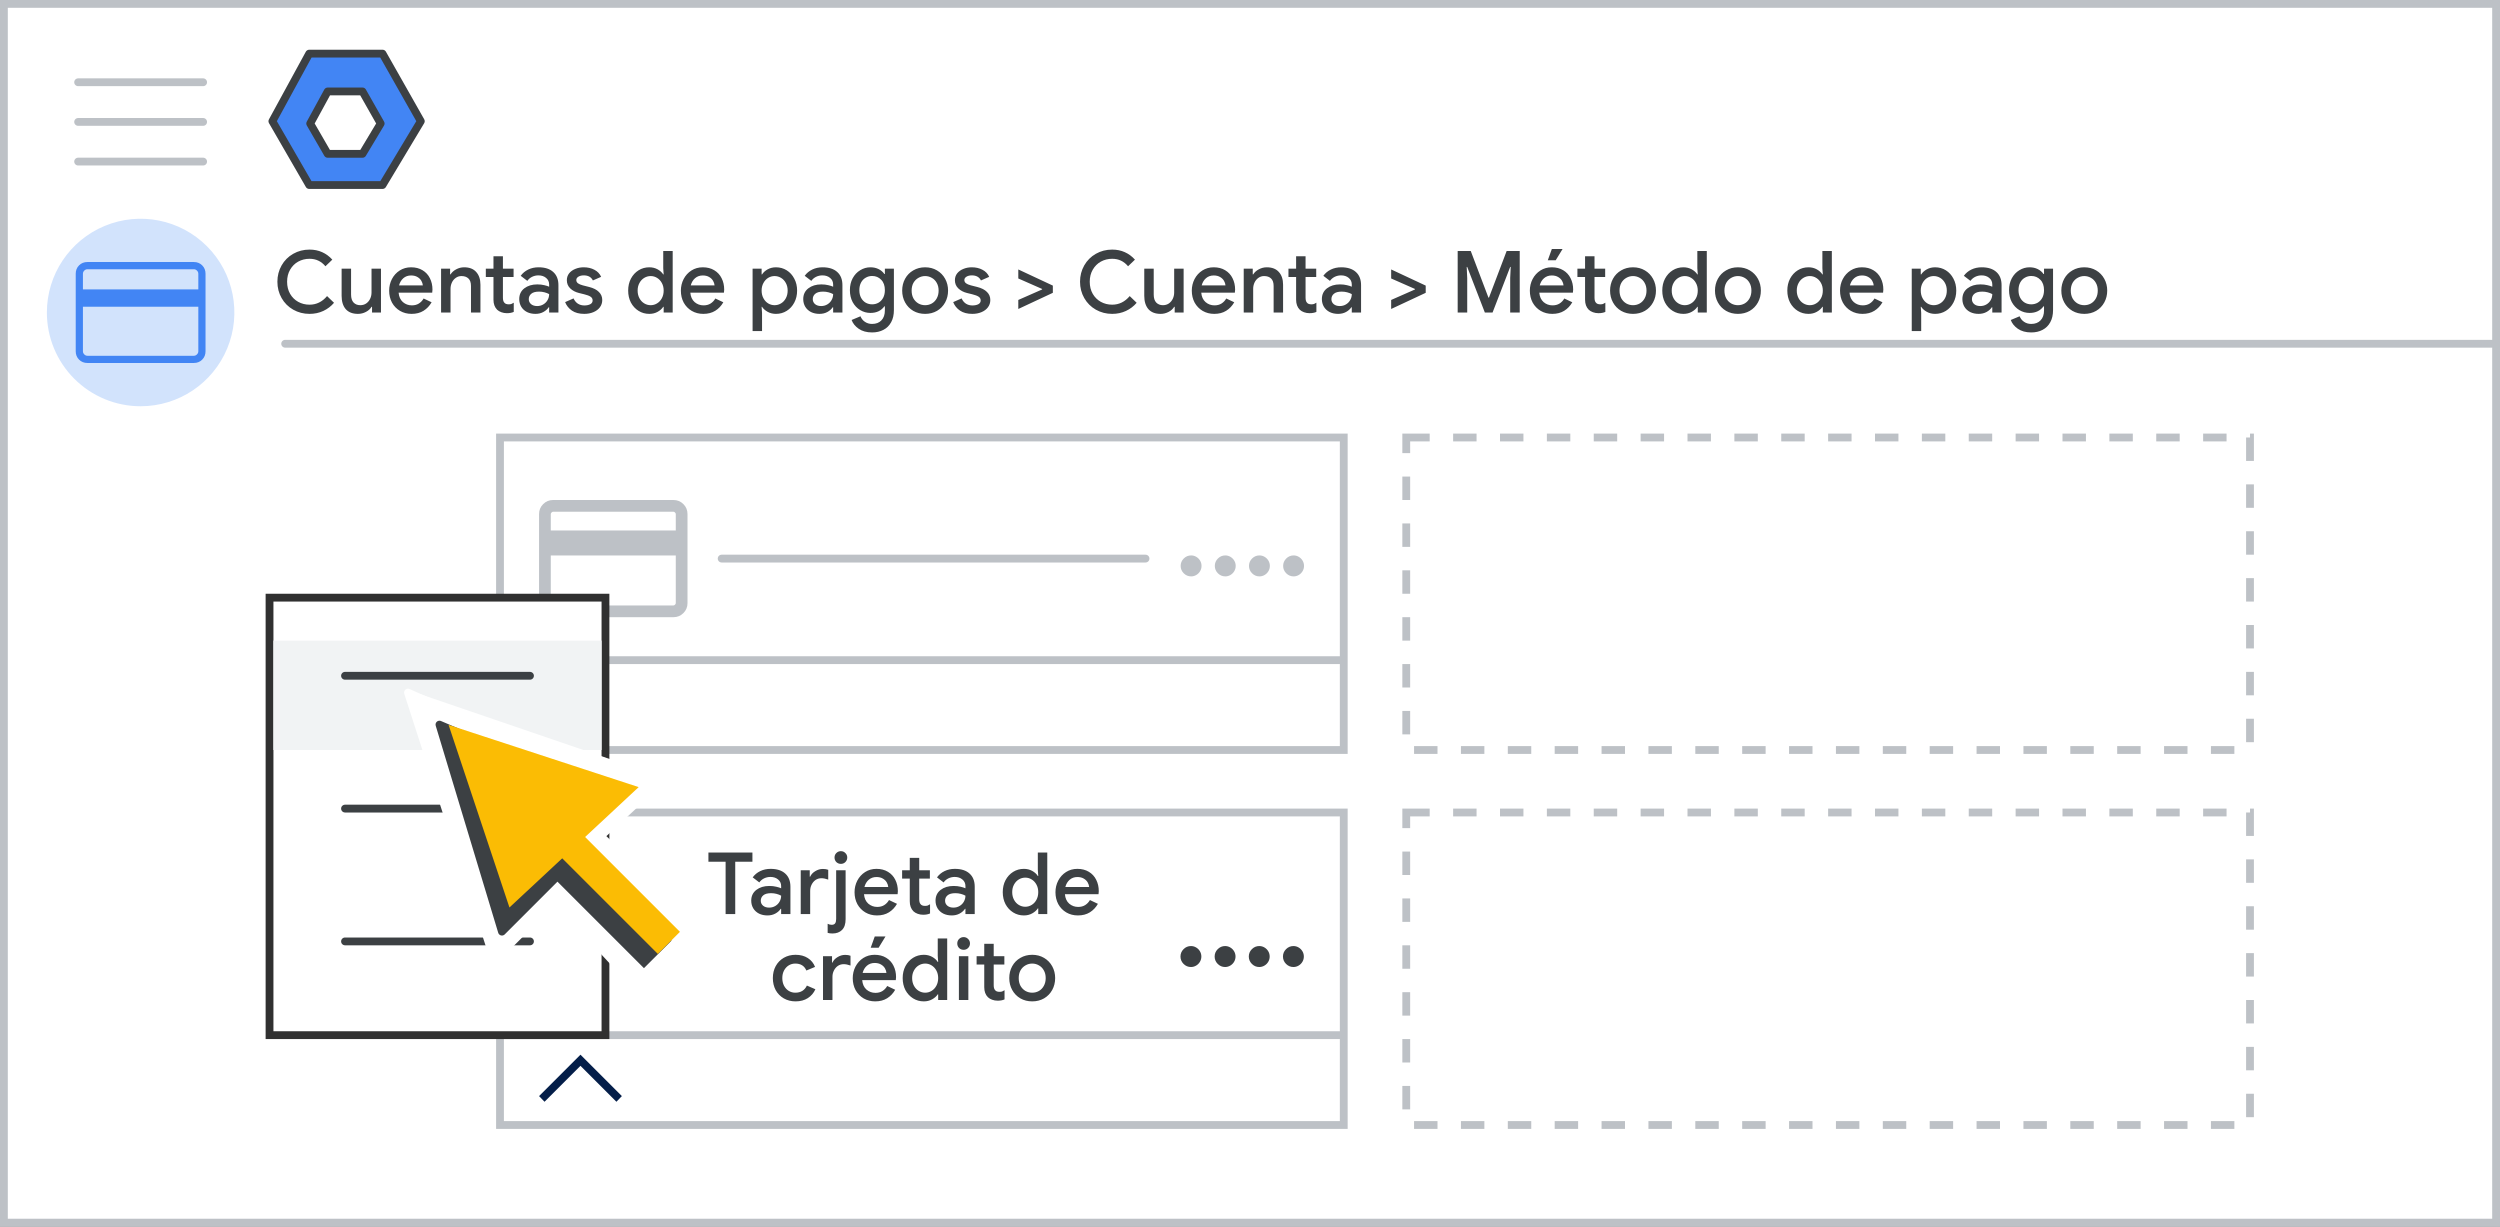 <svg width="320" height="157" viewBox="0 0 320 157" fill="none" xmlns="http://www.w3.org/2000/svg">
<rect x="0" y="0" width="320" height="157" fill="#808080" stroke="none"/>
<g id="admin-cc-payment-type-options 1" clip-path="url(#clip0_18_10531)">
<g id="admin-cc-payment-type-options">
<path id="Rectangle" d="M319.5 0.5H0.5V156.5H319.5V0.5Z" fill="white" stroke="#BDC1C6"/>
<path id="Line" d="M36.5 44H319" stroke="#BDC1C6" stroke-linecap="round"/>
<g id="Logos/admin">
<g id="Group-3-Copy">
<path id="Path-19" fill-rule="evenodd" clip-rule="evenodd" d="M39.583 6.864H48.962L53.864 15.517L48.962 23.685H39.583L34.864 15.517L39.583 6.864Z" fill="#4285F4" stroke="#3C4043" stroke-linejoin="round"/>
<path id="Path-19_2" fill-rule="evenodd" clip-rule="evenodd" d="M41.945 11.705H46.399L48.726 15.813L46.399 19.692H41.945L39.704 15.813L41.945 11.705Z" fill="white" stroke="#3C4043" stroke-linejoin="round"/>
</g>
</g>
<g id="UI/menu-light-grey">
<path id="Line_2" d="M10 10.529H26" stroke="#BDC1C6" stroke-linecap="round" stroke-linejoin="round"/>
<path id="Line_3" d="M10 15.606H26" stroke="#BDC1C6" stroke-linecap="round" stroke-linejoin="round"/>
<path id="Line_4" d="M10 20.683H26" stroke="#BDC1C6" stroke-linecap="round" stroke-linejoin="round"/>
</g>
<g id="nav-directory-on">
<path id="Path" d="M18 52C22.854 52 27.23 49.076 29.087 44.591C30.944 40.107 29.916 34.945 26.484 31.514C23.051 28.082 17.889 27.056 13.405 28.915C8.921 30.773 5.998 35.15 6 40.004C6 43.186 7.264 46.238 9.515 48.488C11.765 50.738 14.818 52.001 18 52Z" fill="#D2E3FC"/>
<g id="credit_card_BASELINE_P900">
<path id="Shape" d="M26.308 35.039V44.962C26.308 45.392 26.166 45.75 25.881 46.035C25.596 46.319 25.238 46.462 24.808 46.462H11.192C10.761 46.462 10.404 46.319 10.12 46.035C9.835 45.75 9.692 45.392 9.692 44.962V35.039C9.692 34.608 9.835 34.25 10.12 33.966C10.404 33.681 10.761 33.539 11.192 33.539H24.808C25.238 33.539 25.596 33.681 25.881 33.966C26.166 34.25 26.308 34.608 26.308 35.039ZM10.615 37.046H25.385V35.039C25.385 34.885 25.327 34.75 25.211 34.635C25.096 34.52 24.962 34.462 24.808 34.462H11.192C11.039 34.462 10.904 34.52 10.789 34.635C10.673 34.75 10.615 34.885 10.615 35.039V37.046ZM10.615 39.262V44.962C10.615 45.115 10.673 45.25 10.789 45.365C10.904 45.481 11.039 45.539 11.192 45.539H24.808C24.962 45.539 25.096 45.481 25.211 45.365C25.327 45.25 25.385 45.115 25.385 44.962V39.262H10.615Z" fill="#4285F4"/>
</g>
</g>
<path id="Rectangle_2" d="M172 56H64V96H172V56Z" stroke="#BDC1C6"/>
<path id="Rectangle_3" d="M172 104H64V144H172V104Z" stroke="#BDC1C6"/>
<path id="Rectangle_4" fill-rule="evenodd" clip-rule="evenodd" d="M180 56H288V96H180V56Z" stroke="#BDC1C6" stroke-dasharray="3 3"/>
<path id="Rectangle_5" fill-rule="evenodd" clip-rule="evenodd" d="M180 104H288V144H180V104Z" stroke="#BDC1C6" stroke-dasharray="3 3"/>
<path id="Line-18" d="M64.5 84.5H171.5" stroke="#BDC1C6" stroke-linecap="square"/>
<path id="Line-18_2" d="M64.5 132.5H171.5" stroke="#BDC1C6" stroke-linecap="square"/>
<g id="&#226;&#128;&#162;&#226;&#128;&#162;&#226;&#128;&#162;&#226;&#128;&#162;">
<path id="Path_2" d="M152.465 73.778C152.099 73.778 151.783 73.646 151.519 73.382C151.255 73.118 151.123 72.803 151.123 72.436C151.123 72.07 151.255 71.754 151.519 71.49C151.783 71.226 152.099 71.094 152.465 71.094C152.7 71.094 152.92 71.155 153.125 71.276C153.331 71.397 153.494 71.56 153.615 71.765C153.736 71.971 153.796 72.194 153.796 72.436C153.796 72.678 153.736 72.902 153.615 73.107C153.494 73.313 153.331 73.476 153.125 73.597C152.92 73.718 152.7 73.778 152.465 73.778Z" fill="#BDC1C6"/>
<path id="Path_3" d="M156.838 73.778C156.471 73.778 156.156 73.646 155.892 73.382C155.628 73.118 155.496 72.803 155.496 72.436C155.496 72.07 155.628 71.754 155.892 71.49C156.156 71.226 156.471 71.094 156.838 71.094C157.073 71.094 157.293 71.155 157.498 71.276C157.703 71.397 157.867 71.56 157.988 71.765C158.109 71.971 158.169 72.194 158.169 72.436C158.169 72.678 158.109 72.902 157.988 73.107C157.867 73.313 157.703 73.476 157.498 73.597C157.293 73.718 157.073 73.778 156.838 73.778Z" fill="#BDC1C6"/>
<path id="Path_4" d="M161.211 73.778C160.844 73.778 160.529 73.646 160.265 73.382C160.001 73.118 159.869 72.803 159.869 72.436C159.869 72.07 160.001 71.754 160.265 71.49C160.529 71.226 160.844 71.094 161.211 71.094C161.446 71.094 161.666 71.155 161.871 71.276C162.076 71.397 162.239 71.56 162.36 71.765C162.481 71.971 162.542 72.194 162.542 72.436C162.542 72.678 162.481 72.902 162.36 73.107C162.239 73.313 162.076 73.476 161.871 73.597C161.666 73.718 161.446 73.778 161.211 73.778Z" fill="#BDC1C6"/>
<path id="Path_5" d="M165.584 73.778C165.217 73.778 164.902 73.646 164.638 73.382C164.374 73.118 164.242 72.803 164.242 72.436C164.242 72.07 164.374 71.754 164.638 71.49C164.902 71.226 165.217 71.094 165.584 71.094C165.819 71.094 166.039 71.155 166.244 71.276C166.449 71.397 166.612 71.56 166.733 71.765C166.854 71.971 166.915 72.194 166.915 72.436C166.915 72.678 166.854 72.902 166.733 73.107C166.612 73.313 166.449 73.476 166.244 73.597C166.039 73.718 165.819 73.778 165.584 73.778Z" fill="#BDC1C6"/>
</g>
<g id="UI/line-light-grey">
<path id="Line-5" d="M92.372 71.5H146.628" stroke="#BDC1C6" stroke-linecap="round" stroke-linejoin="round"/>
</g>
<g id="Credit-card-&#226;&#128;&#162;&#226;&#128;&#162;&#226;&#128;&#162;&#226;&#128;&#162;">
<path id="Path_6" d="M152.443 123.778C152.076 123.778 151.761 123.646 151.497 123.382C151.233 123.118 151.101 122.802 151.101 122.436C151.101 122.069 151.233 121.754 151.497 121.49C151.761 121.226 152.076 121.094 152.443 121.094C152.677 121.094 152.897 121.154 153.103 121.275C153.308 121.396 153.471 121.559 153.592 121.765C153.713 121.97 153.774 122.194 153.774 122.436C153.774 122.678 153.713 122.901 153.592 123.107C153.471 123.312 153.308 123.475 153.103 123.596C152.897 123.717 152.677 123.778 152.443 123.778Z" fill="#3C4043"/>
<path id="Path_7" d="M156.816 123.778C156.449 123.778 156.134 123.646 155.87 123.382C155.606 123.118 155.474 122.802 155.474 122.436C155.474 122.069 155.606 121.754 155.87 121.49C156.134 121.226 156.449 121.094 156.816 121.094C157.05 121.094 157.27 121.154 157.476 121.275C157.681 121.396 157.844 121.559 157.965 121.765C158.086 121.97 158.147 122.194 158.147 122.436C158.147 122.678 158.086 122.901 157.965 123.107C157.844 123.312 157.681 123.475 157.476 123.596C157.27 123.717 157.05 123.778 156.816 123.778Z" fill="#3C4043"/>
<path id="Path_8" d="M161.188 123.778C160.822 123.778 160.506 123.646 160.242 123.382C159.978 123.118 159.846 122.802 159.846 122.436C159.846 122.069 159.978 121.754 160.242 121.49C160.506 121.226 160.822 121.094 161.188 121.094C161.423 121.094 161.643 121.154 161.848 121.275C162.054 121.396 162.217 121.559 162.338 121.765C162.459 121.97 162.519 122.194 162.519 122.436C162.519 122.678 162.459 122.901 162.338 123.107C162.217 123.312 162.054 123.475 161.848 123.596C161.643 123.717 161.423 123.778 161.188 123.778Z" fill="#3C4043"/>
<path id="Path_9" d="M165.561 123.778C165.195 123.778 164.879 123.646 164.615 123.382C164.351 123.118 164.219 122.802 164.219 122.436C164.219 122.069 164.351 121.754 164.615 121.49C164.879 121.226 165.195 121.094 165.561 121.094C165.796 121.094 166.016 121.154 166.221 121.275C166.427 121.396 166.59 121.559 166.711 121.765C166.832 121.97 166.892 122.194 166.892 122.436C166.892 122.678 166.832 122.901 166.711 123.107C166.59 123.312 166.427 123.475 166.221 123.596C166.016 123.717 165.796 123.778 165.561 123.778Z" fill="#3C4043"/>
</g>
<g id="credit_card_BASELINE_N800">
<path id="Shape_2" d="M88 65.8V77.2C88 77.7 87.825 78.125 87.475 78.475C87.125 78.825 86.7 79 86.2 79H70.8C70.3 79 69.875 78.825 69.525 78.475C69.175 78.125 69 77.7 69 77.2V65.8C69 65.3 69.175 64.875 69.525 64.525C69.875 64.175 70.3 64 70.8 64H86.2C86.7 64 87.125 64.175 87.475 64.525C87.825 64.875 88 65.3 88 65.8ZM70.5 67.9H86.5V65.8C86.5 65.733 86.467 65.667 86.4 65.6C86.333 65.533 86.267 65.5 86.2 65.5H70.8C70.733 65.5 70.667 65.533 70.6 65.6C70.533 65.667 70.5 65.733 70.5 65.8V67.9ZM70.5 71.1V77.2C70.5 77.267 70.533 77.333 70.6 77.4C70.667 77.467 70.733 77.5 70.8 77.5H86.2C86.267 77.5 86.333 77.467 86.4 77.4C86.467 77.333 86.5 77.267 86.5 77.2V71.1H70.5Z" fill="#BDC1C6"/>
</g>
<path id="Rectangle_6" d="M77.5 76.5H34.5V132.5H77.5V76.5Z" fill="white" stroke="#303030"/>
<g id="Group">
<g id="UI/line-dark-grey">
<path id="Line-5_2" d="M44.162 103.5H67.838" stroke="#3C4043" stroke-linecap="round" stroke-linejoin="round"/>
</g>
<g id="UI/line-dark-grey_2">
<path id="Line-5_3" d="M44.162 120.5H67.838" stroke="#3C4043" stroke-linecap="round" stroke-linejoin="round"/>
</g>
</g>
<g id="expand_more_BASELINE_P900">
<path id="Path_10" d="M74.3 135L69 140.3L69.7 141.025L74.3 136.425L78.9 141.025L79.6 140.3L74.3 135Z" fill="#041E49"/>
</g>
<path id="Rectangle_7" d="M77 82H35V96H77V82Z" fill="#F1F3F4"/>
<g id="UI/line-dark-grey_3">
<path id="Line-5_4" d="M44.162 86.5H67.838" stroke="#3C4043" stroke-linecap="round" stroke-linejoin="round"/>
</g>
<g id="UI/arrow">
<g id="white-bg">
<g id="Group_2">
<g id="Group-3">
<path id="Triangle" d="M52.221 88.652L79.408 100.816L70.45 101.248L74.535 111.592L63.268 122.859L52.221 88.652Z" fill="white" stroke="white" stroke-linejoin="round"/>
<path id="Triangle_2" d="M53.151 88.636L85.506 99.707L64.963 118.762L53.151 88.636Z" fill="white"/>
</g>
<g id="Group-2">
<path id="Rectangle_8" d="M69.239 113.831L76.716 106.189L90.505 119.127L82.02 127.612L69.239 113.831Z" fill="white"/>
</g>
</g>
</g>
<g id="Group-5-2">
<g id="Group_3">
<path id="Triangle_3" d="M56.25 92.75L77.25 101.75L70.25 102.25L73.25 110.25L64.25 119.25L56.25 92.75Z" fill="#3C4043" stroke="#3C4043" stroke-linejoin="round"/>
<g id="Group-2_2">
<path id="Rectangle_9" d="M70.53 112.03L73.613 108.814L85.96 120.389L82.424 123.924L70.53 112.03Z" fill="#3C4043"/>
<path id="Rectangle_10" d="M73.82 106.062L70.992 108.891L84.205 122.103L87.033 119.275L73.82 106.062Z" fill="#FBBC04"/>
</g>
<path id="Triangle_4" d="M57.417 92.784L81.75 100.75L65.209 116.158L57.417 92.784Z" fill="#FBBC04"/>
</g>
</g>
</g>
</g>
<path id="Payment Accounts &#62; A" d="M39.62 40.176C38.857 40.176 38.161 39.996 37.53 39.637C36.899 39.278 36.404 38.783 36.045 38.152C35.686 37.521 35.506 36.825 35.506 36.062C35.506 35.299 35.686 34.603 36.045 33.972C36.404 33.341 36.899 32.846 37.53 32.487C38.161 32.128 38.857 31.948 39.62 31.948C40.214 31.948 40.753 32.058 41.237 32.278C41.728 32.498 42.161 32.817 42.535 33.235L41.655 34.082C41.384 33.759 41.083 33.521 40.753 33.367C40.423 33.206 40.045 33.125 39.62 33.125C39.092 33.125 38.608 33.246 38.168 33.488C37.735 33.73 37.391 34.075 37.134 34.522C36.877 34.962 36.749 35.475 36.749 36.062C36.749 36.649 36.877 37.166 37.134 37.613C37.391 38.053 37.735 38.394 38.168 38.636C38.608 38.878 39.092 38.999 39.62 38.999C40.5 38.999 41.248 38.632 41.864 37.899L42.755 38.757C42.374 39.204 41.915 39.553 41.38 39.802C40.845 40.051 40.258 40.176 39.62 40.176ZM45.817 40.176C45.135 40.176 44.615 39.974 44.255 39.571C43.903 39.16 43.727 38.592 43.727 37.866V34.39H44.937V37.701C44.937 38.156 45.044 38.497 45.256 38.724C45.476 38.951 45.762 39.065 46.114 39.065C46.4 39.065 46.653 38.992 46.873 38.845C47.093 38.691 47.262 38.489 47.379 38.24C47.497 37.991 47.555 37.723 47.555 37.437V34.39H48.765V40H47.621V39.274H47.555C47.401 39.538 47.163 39.754 46.84 39.923C46.518 40.092 46.177 40.176 45.817 40.176ZM52.683 40.176C52.133 40.176 51.638 40.048 51.198 39.791C50.765 39.534 50.424 39.182 50.175 38.735C49.933 38.28 49.812 37.771 49.812 37.206C49.812 36.671 49.929 36.176 50.164 35.721C50.406 35.259 50.74 34.892 51.165 34.621C51.59 34.35 52.074 34.214 52.617 34.214C53.182 34.214 53.669 34.339 54.08 34.588C54.498 34.837 54.813 35.178 55.026 35.611C55.246 36.044 55.356 36.531 55.356 37.074C55.356 37.177 55.345 37.305 55.323 37.459H51.022C51.066 37.98 51.249 38.383 51.572 38.669C51.902 38.948 52.283 39.087 52.716 39.087C53.061 39.087 53.358 39.01 53.607 38.856C53.864 38.695 54.069 38.478 54.223 38.207L55.246 38.691C54.982 39.153 54.637 39.516 54.212 39.78C53.787 40.044 53.277 40.176 52.683 40.176ZM54.124 36.535C54.109 36.337 54.047 36.143 53.937 35.952C53.827 35.754 53.658 35.589 53.431 35.457C53.211 35.325 52.94 35.259 52.617 35.259C52.228 35.259 51.898 35.376 51.627 35.611C51.363 35.838 51.18 36.146 51.077 36.535H54.124ZM56.458 34.39H57.613V35.127H57.668C57.829 34.863 58.068 34.647 58.383 34.478C58.706 34.302 59.047 34.214 59.406 34.214C60.088 34.214 60.605 34.416 60.957 34.819C61.316 35.215 61.496 35.758 61.496 36.447V40H60.286V36.612C60.286 36.172 60.176 35.849 59.956 35.644C59.743 35.439 59.446 35.336 59.065 35.336C58.794 35.336 58.552 35.413 58.339 35.567C58.126 35.714 57.961 35.912 57.844 36.161C57.727 36.41 57.668 36.678 57.668 36.964V40H56.458V34.39ZM64.88 40.088C64.631 40.088 64.396 40.048 64.176 39.967C63.956 39.886 63.776 39.78 63.637 39.648C63.322 39.333 63.164 38.904 63.164 38.361V35.457H62.185V34.39H63.164V32.806H64.374V34.39H65.738V35.457H64.374V38.097C64.374 38.398 64.433 38.61 64.55 38.735C64.66 38.882 64.851 38.955 65.122 38.955C65.247 38.955 65.357 38.94 65.452 38.911C65.547 38.874 65.65 38.819 65.76 38.746V39.923C65.518 40.033 65.225 40.088 64.88 40.088ZM68.541 40.176C68.138 40.176 67.778 40.099 67.463 39.945C67.148 39.784 66.902 39.56 66.726 39.274C66.55 38.981 66.462 38.651 66.462 38.284C66.462 37.705 66.678 37.246 67.111 36.909C67.551 36.572 68.105 36.403 68.772 36.403C69.102 36.403 69.399 36.436 69.663 36.502C69.927 36.561 70.136 36.627 70.29 36.7V36.414C70.29 36.069 70.162 35.791 69.905 35.578C69.648 35.358 69.319 35.248 68.915 35.248C68.629 35.248 68.358 35.31 68.101 35.435C67.852 35.56 67.65 35.732 67.496 35.952L66.649 35.303C66.898 34.958 67.221 34.691 67.617 34.5C68.013 34.309 68.453 34.214 68.937 34.214C69.751 34.214 70.378 34.416 70.818 34.819C71.258 35.215 71.478 35.776 71.478 36.502V40H70.29V39.329H70.235C70.074 39.571 69.847 39.773 69.553 39.934C69.26 40.095 68.922 40.176 68.541 40.176ZM68.75 39.175C69.043 39.175 69.308 39.105 69.542 38.966C69.777 38.827 69.96 38.64 70.092 38.405C70.224 38.17 70.29 37.917 70.29 37.646C70.121 37.551 69.924 37.474 69.696 37.415C69.476 37.356 69.245 37.327 69.003 37.327C68.549 37.327 68.215 37.419 68.002 37.602C67.79 37.778 67.683 38.009 67.683 38.295C67.683 38.552 67.782 38.764 67.98 38.933C68.178 39.094 68.435 39.175 68.75 39.175ZM74.789 40.176C74.144 40.176 73.616 40.037 73.205 39.758C72.794 39.472 72.505 39.109 72.336 38.669L73.414 38.196C73.546 38.489 73.729 38.713 73.964 38.867C74.206 39.021 74.481 39.098 74.789 39.098C75.09 39.098 75.343 39.047 75.548 38.944C75.753 38.834 75.856 38.673 75.856 38.46C75.856 38.255 75.768 38.093 75.592 37.976C75.416 37.859 75.145 37.756 74.778 37.668L74.107 37.503C73.66 37.393 73.289 37.199 72.996 36.92C72.703 36.641 72.556 36.289 72.556 35.864C72.556 35.534 72.651 35.244 72.842 34.995C73.04 34.746 73.304 34.555 73.634 34.423C73.964 34.284 74.323 34.214 74.712 34.214C75.233 34.214 75.691 34.32 76.087 34.533C76.483 34.738 76.769 35.039 76.945 35.435L75.889 35.897C75.676 35.464 75.288 35.248 74.723 35.248C74.452 35.248 74.224 35.303 74.041 35.413C73.858 35.523 73.766 35.666 73.766 35.842C73.766 36.011 73.836 36.15 73.975 36.26C74.114 36.363 74.32 36.451 74.591 36.524L75.416 36.733C75.966 36.872 76.38 37.085 76.659 37.371C76.945 37.65 77.088 37.994 77.088 38.405C77.088 38.757 76.985 39.069 76.78 39.34C76.582 39.604 76.307 39.809 75.955 39.956C75.603 40.103 75.214 40.176 74.789 40.176ZM83.112 40.176C82.606 40.176 82.147 40.048 81.737 39.791C81.326 39.534 81 39.182 80.758 38.735C80.523 38.28 80.406 37.767 80.406 37.195C80.406 36.623 80.523 36.113 80.758 35.666C81 35.211 81.326 34.856 81.737 34.599C82.147 34.342 82.606 34.214 83.112 34.214C83.508 34.214 83.863 34.302 84.179 34.478C84.494 34.654 84.732 34.87 84.894 35.127H84.949L84.894 34.335V32.124H86.104V40H84.949V39.274H84.894C84.732 39.523 84.494 39.736 84.179 39.912C83.863 40.088 83.508 40.176 83.112 40.176ZM83.288 39.065C83.581 39.065 83.852 38.988 84.102 38.834C84.358 38.68 84.564 38.46 84.718 38.174C84.872 37.888 84.949 37.562 84.949 37.195C84.949 36.828 84.872 36.506 84.718 36.227C84.564 35.941 84.358 35.721 84.102 35.567C83.852 35.413 83.581 35.336 83.288 35.336C82.994 35.336 82.719 35.413 82.463 35.567C82.206 35.721 82.001 35.941 81.847 36.227C81.693 36.506 81.616 36.828 81.616 37.195C81.616 37.562 81.693 37.888 81.847 38.174C82.001 38.46 82.206 38.68 82.463 38.834C82.719 38.988 82.994 39.065 83.288 39.065ZM90.023 40.176C89.473 40.176 88.978 40.048 88.538 39.791C88.105 39.534 87.764 39.182 87.515 38.735C87.273 38.28 87.152 37.771 87.152 37.206C87.152 36.671 87.269 36.176 87.504 35.721C87.746 35.259 88.079 34.892 88.505 34.621C88.93 34.35 89.414 34.214 89.957 34.214C90.522 34.214 91.009 34.339 91.42 34.588C91.838 34.837 92.153 35.178 92.366 35.611C92.586 36.044 92.696 36.531 92.696 37.074C92.696 37.177 92.685 37.305 92.663 37.459H88.362C88.406 37.98 88.589 38.383 88.912 38.669C89.242 38.948 89.623 39.087 90.056 39.087C90.4 39.087 90.698 39.01 90.947 38.856C91.204 38.695 91.409 38.478 91.563 38.207L92.586 38.691C92.322 39.153 91.977 39.516 91.552 39.78C91.126 40.044 90.617 40.176 90.023 40.176ZM91.464 36.535C91.449 36.337 91.387 36.143 91.277 35.952C91.167 35.754 90.998 35.589 90.771 35.457C90.551 35.325 90.279 35.259 89.957 35.259C89.568 35.259 89.238 35.376 88.967 35.611C88.703 35.838 88.519 36.146 88.417 36.535H91.464ZM96.332 34.39H97.487V35.127H97.542C97.703 34.87 97.942 34.654 98.257 34.478C98.572 34.302 98.928 34.214 99.324 34.214C99.83 34.214 100.288 34.342 100.699 34.599C101.11 34.856 101.432 35.211 101.667 35.666C101.909 36.113 102.03 36.623 102.03 37.195C102.03 37.767 101.909 38.28 101.667 38.735C101.432 39.182 101.11 39.534 100.699 39.791C100.288 40.048 99.83 40.176 99.324 40.176C98.928 40.176 98.572 40.088 98.257 39.912C97.942 39.736 97.703 39.523 97.542 39.274H97.487L97.542 40.055V42.376H96.332V34.39ZM99.148 39.065C99.441 39.065 99.716 38.988 99.973 38.834C100.23 38.68 100.435 38.46 100.589 38.174C100.743 37.888 100.82 37.562 100.82 37.195C100.82 36.828 100.743 36.506 100.589 36.227C100.435 35.941 100.23 35.721 99.973 35.567C99.716 35.413 99.441 35.336 99.148 35.336C98.855 35.336 98.579 35.413 98.323 35.567C98.073 35.721 97.872 35.941 97.718 36.227C97.564 36.506 97.487 36.828 97.487 37.195C97.487 37.562 97.564 37.888 97.718 38.174C97.872 38.46 98.073 38.68 98.323 38.834C98.579 38.988 98.855 39.065 99.148 39.065ZM104.893 40.176C104.489 40.176 104.13 40.099 103.815 39.945C103.499 39.784 103.254 39.56 103.078 39.274C102.902 38.981 102.814 38.651 102.814 38.284C102.814 37.705 103.03 37.246 103.463 36.909C103.903 36.572 104.456 36.403 105.124 36.403C105.454 36.403 105.751 36.436 106.015 36.502C106.279 36.561 106.488 36.627 106.642 36.7V36.414C106.642 36.069 106.513 35.791 106.257 35.578C106 35.358 105.67 35.248 105.267 35.248C104.981 35.248 104.709 35.31 104.453 35.435C104.203 35.56 104.002 35.732 103.848 35.952L103.001 35.303C103.25 34.958 103.573 34.691 103.969 34.5C104.365 34.309 104.805 34.214 105.289 34.214C106.103 34.214 106.73 34.416 107.17 34.819C107.61 35.215 107.83 35.776 107.83 36.502V40H106.642V39.329H106.587C106.425 39.571 106.198 39.773 105.905 39.934C105.611 40.095 105.274 40.176 104.893 40.176ZM105.102 39.175C105.395 39.175 105.659 39.105 105.894 38.966C106.128 38.827 106.312 38.64 106.444 38.405C106.576 38.17 106.642 37.917 106.642 37.646C106.473 37.551 106.275 37.474 106.048 37.415C105.828 37.356 105.597 37.327 105.355 37.327C104.9 37.327 104.566 37.419 104.354 37.602C104.141 37.778 104.035 38.009 104.035 38.295C104.035 38.552 104.134 38.764 104.332 38.933C104.53 39.094 104.786 39.175 105.102 39.175ZM111.625 42.552C110.935 42.552 110.363 42.394 109.909 42.079C109.461 41.764 109.161 41.39 109.007 40.957L110.14 40.484C110.257 40.777 110.444 41.012 110.701 41.188C110.965 41.371 111.273 41.463 111.625 41.463C112.138 41.463 112.538 41.309 112.824 41.001C113.117 40.7 113.264 40.275 113.264 39.725V39.208H113.198C113.014 39.472 112.769 39.681 112.461 39.835C112.16 39.982 111.812 40.055 111.416 40.055C110.946 40.055 110.51 39.934 110.107 39.692C109.703 39.45 109.381 39.109 109.139 38.669C108.904 38.222 108.787 37.712 108.787 37.14C108.787 36.568 108.904 36.062 109.139 35.622C109.381 35.175 109.703 34.83 110.107 34.588C110.51 34.339 110.946 34.214 111.416 34.214C111.804 34.214 112.153 34.291 112.461 34.445C112.769 34.599 113.014 34.808 113.198 35.072H113.264V34.39H114.419V39.692C114.419 40.301 114.301 40.818 114.067 41.243C113.832 41.676 113.502 42.002 113.077 42.222C112.659 42.442 112.175 42.552 111.625 42.552ZM111.636 38.955C111.929 38.955 112.2 38.885 112.45 38.746C112.699 38.599 112.897 38.39 113.044 38.119C113.19 37.84 113.264 37.514 113.264 37.14C113.264 36.568 113.106 36.124 112.791 35.809C112.483 35.486 112.098 35.325 111.636 35.325C111.335 35.325 111.06 35.398 110.811 35.545C110.561 35.684 110.363 35.89 110.217 36.161C110.07 36.432 109.997 36.759 109.997 37.14C109.997 37.521 110.07 37.848 110.217 38.119C110.363 38.39 110.561 38.599 110.811 38.746C111.06 38.885 111.335 38.955 111.636 38.955ZM118.416 40.176C117.851 40.176 117.345 40.048 116.898 39.791C116.451 39.527 116.102 39.168 115.853 38.713C115.604 38.258 115.479 37.752 115.479 37.195C115.479 36.638 115.604 36.132 115.853 35.677C116.102 35.222 116.451 34.867 116.898 34.61C117.345 34.346 117.851 34.214 118.416 34.214C118.981 34.214 119.487 34.346 119.934 34.61C120.381 34.874 120.73 35.233 120.979 35.688C121.228 36.143 121.353 36.645 121.353 37.195C121.353 37.752 121.228 38.258 120.979 38.713C120.73 39.168 120.381 39.527 119.934 39.791C119.487 40.048 118.981 40.176 118.416 40.176ZM118.416 39.065C118.724 39.065 119.01 38.992 119.274 38.845C119.538 38.691 119.747 38.475 119.901 38.196C120.062 37.91 120.143 37.576 120.143 37.195C120.143 36.814 120.062 36.484 119.901 36.205C119.747 35.926 119.538 35.714 119.274 35.567C119.01 35.413 118.724 35.336 118.416 35.336C118.108 35.336 117.822 35.413 117.558 35.567C117.294 35.714 117.081 35.926 116.92 36.205C116.766 36.484 116.689 36.814 116.689 37.195C116.689 37.576 116.766 37.91 116.92 38.196C117.081 38.475 117.294 38.691 117.558 38.845C117.822 38.992 118.108 39.065 118.416 39.065ZM124.461 40.176C123.816 40.176 123.288 40.037 122.877 39.758C122.466 39.472 122.177 39.109 122.008 38.669L123.086 38.196C123.218 38.489 123.401 38.713 123.636 38.867C123.878 39.021 124.153 39.098 124.461 39.098C124.762 39.098 125.015 39.047 125.22 38.944C125.425 38.834 125.528 38.673 125.528 38.46C125.528 38.255 125.44 38.093 125.264 37.976C125.088 37.859 124.817 37.756 124.45 37.668L123.779 37.503C123.332 37.393 122.961 37.199 122.668 36.92C122.375 36.641 122.228 36.289 122.228 35.864C122.228 35.534 122.323 35.244 122.514 34.995C122.712 34.746 122.976 34.555 123.306 34.423C123.636 34.284 123.995 34.214 124.384 34.214C124.905 34.214 125.363 34.32 125.759 34.533C126.155 34.738 126.441 35.039 126.617 35.435L125.561 35.897C125.348 35.464 124.96 35.248 124.395 35.248C124.124 35.248 123.896 35.303 123.713 35.413C123.53 35.523 123.438 35.666 123.438 35.842C123.438 36.011 123.508 36.15 123.647 36.26C123.786 36.363 123.992 36.451 124.263 36.524L125.088 36.733C125.638 36.872 126.052 37.085 126.331 37.371C126.617 37.65 126.76 37.994 126.76 38.405C126.76 38.757 126.657 39.069 126.452 39.34C126.254 39.604 125.979 39.809 125.627 39.956C125.275 40.103 124.886 40.176 124.461 40.176ZM130.342 38.394L133.389 37.052V36.986L130.342 35.644V34.489L134.764 36.557V37.481L130.342 39.549V38.394ZM142.358 40.176C141.596 40.176 140.899 39.996 140.268 39.637C139.638 39.278 139.143 38.783 138.783 38.152C138.424 37.521 138.244 36.825 138.244 36.062C138.244 35.299 138.424 34.603 138.783 33.972C139.143 33.341 139.638 32.846 140.268 32.487C140.899 32.128 141.596 31.948 142.358 31.948C142.952 31.948 143.491 32.058 143.975 32.278C144.467 32.498 144.899 32.817 145.273 33.235L144.393 34.082C144.122 33.759 143.821 33.521 143.491 33.367C143.161 33.206 142.784 33.125 142.358 33.125C141.83 33.125 141.346 33.246 140.906 33.488C140.474 33.73 140.129 34.075 139.872 34.522C139.616 34.962 139.487 35.475 139.487 36.062C139.487 36.649 139.616 37.166 139.872 37.613C140.129 38.053 140.474 38.394 140.906 38.636C141.346 38.878 141.83 38.999 142.358 38.999C143.238 38.999 143.986 38.632 144.602 37.899L145.493 38.757C145.112 39.204 144.654 39.553 144.118 39.802C143.583 40.051 142.996 40.176 142.358 40.176ZM148.556 40.176C147.874 40.176 147.353 39.974 146.994 39.571C146.642 39.16 146.466 38.592 146.466 37.866V34.39H147.676V37.701C147.676 38.156 147.782 38.497 147.995 38.724C148.215 38.951 148.501 39.065 148.853 39.065C149.139 39.065 149.392 38.992 149.612 38.845C149.832 38.691 150 38.489 150.118 38.24C150.235 37.991 150.294 37.723 150.294 37.437V34.39H151.504V40H150.36V39.274H150.294C150.14 39.538 149.901 39.754 149.579 39.923C149.256 40.092 148.915 40.176 148.556 40.176ZM155.421 40.176C154.871 40.176 154.376 40.048 153.936 39.791C153.504 39.534 153.163 39.182 152.913 38.735C152.671 38.28 152.55 37.771 152.55 37.206C152.55 36.671 152.668 36.176 152.902 35.721C153.144 35.259 153.478 34.892 153.903 34.621C154.329 34.35 154.813 34.214 155.355 34.214C155.92 34.214 156.408 34.339 156.818 34.588C157.236 34.837 157.552 35.178 157.764 35.611C157.984 36.044 158.094 36.531 158.094 37.074C158.094 37.177 158.083 37.305 158.061 37.459H153.76C153.804 37.98 153.988 38.383 154.31 38.669C154.64 38.948 155.022 39.087 155.454 39.087C155.799 39.087 156.096 39.01 156.345 38.856C156.602 38.695 156.807 38.478 156.961 38.207L157.984 38.691C157.72 39.153 157.376 39.516 156.95 39.78C156.525 40.044 156.015 40.176 155.421 40.176ZM156.862 36.535C156.848 36.337 156.785 36.143 156.675 35.952C156.565 35.754 156.397 35.589 156.169 35.457C155.949 35.325 155.678 35.259 155.355 35.259C154.967 35.259 154.637 35.376 154.365 35.611C154.101 35.838 153.918 36.146 153.815 36.535H156.862ZM159.196 34.39H160.351V35.127H160.406C160.568 34.863 160.806 34.647 161.121 34.478C161.444 34.302 161.785 34.214 162.144 34.214C162.826 34.214 163.343 34.416 163.695 34.819C164.055 35.215 164.234 35.758 164.234 36.447V40H163.024V36.612C163.024 36.172 162.914 35.849 162.694 35.644C162.482 35.439 162.185 35.336 161.803 35.336C161.532 35.336 161.29 35.413 161.077 35.567C160.865 35.714 160.7 35.912 160.582 36.161C160.465 36.41 160.406 36.678 160.406 36.964V40H159.196V34.39ZM167.618 40.088C167.369 40.088 167.134 40.048 166.914 39.967C166.694 39.886 166.515 39.78 166.375 39.648C166.06 39.333 165.902 38.904 165.902 38.361V35.457H164.923V34.39H165.902V32.806H167.112V34.39H168.476V35.457H167.112V38.097C167.112 38.398 167.171 38.61 167.288 38.735C167.398 38.882 167.589 38.955 167.86 38.955C167.985 38.955 168.095 38.94 168.19 38.911C168.286 38.874 168.388 38.819 168.498 38.746V39.923C168.256 40.033 167.963 40.088 167.618 40.088ZM171.279 40.176C170.876 40.176 170.517 40.099 170.201 39.945C169.886 39.784 169.64 39.56 169.464 39.274C169.288 38.981 169.2 38.651 169.2 38.284C169.2 37.705 169.417 37.246 169.849 36.909C170.289 36.572 170.843 36.403 171.51 36.403C171.84 36.403 172.137 36.436 172.401 36.502C172.665 36.561 172.874 36.627 173.028 36.7V36.414C173.028 36.069 172.9 35.791 172.643 35.578C172.387 35.358 172.057 35.248 171.653 35.248C171.367 35.248 171.096 35.31 170.839 35.435C170.59 35.56 170.388 35.732 170.234 35.952L169.387 35.303C169.637 34.958 169.959 34.691 170.355 34.5C170.751 34.309 171.191 34.214 171.675 34.214C172.489 34.214 173.116 34.416 173.556 34.819C173.996 35.215 174.216 35.776 174.216 36.502V40H173.028V39.329H172.973C172.812 39.571 172.585 39.773 172.291 39.934C171.998 40.095 171.661 40.176 171.279 40.176ZM171.488 39.175C171.782 39.175 172.046 39.105 172.28 38.966C172.515 38.827 172.698 38.64 172.83 38.405C172.962 38.17 173.028 37.917 173.028 37.646C172.86 37.551 172.662 37.474 172.434 37.415C172.214 37.356 171.983 37.327 171.741 37.327C171.287 37.327 170.953 37.419 170.74 37.602C170.528 37.778 170.421 38.009 170.421 38.295C170.421 38.552 170.52 38.764 170.718 38.933C170.916 39.094 171.173 39.175 171.488 39.175ZM178.069 38.394L181.116 37.052V36.986L178.069 35.644V34.489L182.491 36.557V37.481L178.069 39.549V38.394ZM186.583 32.124H188.255L190.521 38.097H190.587L192.853 32.124H194.525V40H193.304V35.589L193.37 34.17H193.304L191.049 40H190.059L187.804 34.17H187.738L187.804 35.589V40H186.583V32.124ZM198.691 40.176C198.141 40.176 197.646 40.048 197.206 39.791C196.773 39.534 196.432 39.182 196.183 38.735C195.941 38.28 195.82 37.771 195.82 37.206C195.82 36.671 195.937 36.176 196.172 35.721C196.414 35.259 196.747 34.892 197.173 34.621C197.598 34.35 198.082 34.214 198.625 34.214C199.189 34.214 199.677 34.339 200.088 34.588C200.506 34.837 200.821 35.178 201.034 35.611C201.254 36.044 201.364 36.531 201.364 37.074C201.364 37.177 201.353 37.305 201.331 37.459H197.03C197.074 37.98 197.257 38.383 197.58 38.669C197.91 38.948 198.291 39.087 198.724 39.087C199.068 39.087 199.365 39.01 199.615 38.856C199.871 38.695 200.077 38.478 200.231 38.207L201.254 38.691C200.99 39.153 200.645 39.516 200.22 39.78C199.794 40.044 199.285 40.176 198.691 40.176ZM200.132 36.535C200.117 36.337 200.055 36.143 199.945 35.952C199.835 35.754 199.666 35.589 199.439 35.457C199.219 35.325 198.947 35.259 198.625 35.259C198.236 35.259 197.906 35.376 197.635 35.611C197.371 35.838 197.187 36.146 197.085 36.535H200.132ZM198.636 31.871H200.011L199.131 33.312H198.119L198.636 31.871ZM204.604 40.088C204.354 40.088 204.12 40.048 203.9 39.967C203.68 39.886 203.5 39.78 203.361 39.648C203.045 39.333 202.888 38.904 202.888 38.361V35.457H201.909V34.39H202.888V32.806H204.098V34.39H205.462V35.457H204.098V38.097C204.098 38.398 204.156 38.61 204.274 38.735C204.384 38.882 204.574 38.955 204.846 38.955C204.97 38.955 205.08 38.94 205.176 38.911C205.271 38.874 205.374 38.819 205.484 38.746V39.923C205.242 40.033 204.948 40.088 204.604 40.088ZM209.026 40.176C208.462 40.176 207.956 40.048 207.508 39.791C207.061 39.527 206.713 39.168 206.463 38.713C206.214 38.258 206.089 37.752 206.089 37.195C206.089 36.638 206.214 36.132 206.463 35.677C206.713 35.222 207.061 34.867 207.508 34.61C207.956 34.346 208.462 34.214 209.026 34.214C209.591 34.214 210.097 34.346 210.544 34.61C210.992 34.874 211.34 35.233 211.589 35.688C211.839 36.143 211.963 36.645 211.963 37.195C211.963 37.752 211.839 38.258 211.589 38.713C211.34 39.168 210.992 39.527 210.544 39.791C210.097 40.048 209.591 40.176 209.026 40.176ZM209.026 39.065C209.334 39.065 209.62 38.992 209.884 38.845C210.148 38.691 210.357 38.475 210.511 38.196C210.673 37.91 210.753 37.576 210.753 37.195C210.753 36.814 210.673 36.484 210.511 36.205C210.357 35.926 210.148 35.714 209.884 35.567C209.62 35.413 209.334 35.336 209.026 35.336C208.718 35.336 208.432 35.413 208.168 35.567C207.904 35.714 207.692 35.926 207.53 36.205C207.376 36.484 207.299 36.814 207.299 37.195C207.299 37.576 207.376 37.91 207.53 38.196C207.692 38.475 207.904 38.691 208.168 38.845C208.432 38.992 208.718 39.065 209.026 39.065ZM215.477 40.176C214.971 40.176 214.513 40.048 214.102 39.791C213.691 39.534 213.365 39.182 213.123 38.735C212.888 38.28 212.771 37.767 212.771 37.195C212.771 36.623 212.888 36.113 213.123 35.666C213.365 35.211 213.691 34.856 214.102 34.599C214.513 34.342 214.971 34.214 215.477 34.214C215.873 34.214 216.229 34.302 216.544 34.478C216.859 34.654 217.098 34.87 217.259 35.127H217.314L217.259 34.335V32.124H218.469V40H217.314V39.274H217.259C217.098 39.523 216.859 39.736 216.544 39.912C216.229 40.088 215.873 40.176 215.477 40.176ZM215.653 39.065C215.946 39.065 216.218 38.988 216.467 38.834C216.724 38.68 216.929 38.46 217.083 38.174C217.237 37.888 217.314 37.562 217.314 37.195C217.314 36.828 217.237 36.506 217.083 36.227C216.929 35.941 216.724 35.721 216.467 35.567C216.218 35.413 215.946 35.336 215.653 35.336C215.36 35.336 215.085 35.413 214.828 35.567C214.571 35.721 214.366 35.941 214.212 36.227C214.058 36.506 213.981 36.828 213.981 37.195C213.981 37.562 214.058 37.888 214.212 38.174C214.366 38.46 214.571 38.68 214.828 38.834C215.085 38.988 215.36 39.065 215.653 39.065ZM222.454 40.176C221.889 40.176 221.383 40.048 220.936 39.791C220.489 39.527 220.14 39.168 219.891 38.713C219.642 38.258 219.517 37.752 219.517 37.195C219.517 36.638 219.642 36.132 219.891 35.677C220.14 35.222 220.489 34.867 220.936 34.61C221.383 34.346 221.889 34.214 222.454 34.214C223.019 34.214 223.525 34.346 223.972 34.61C224.419 34.874 224.768 35.233 225.017 35.688C225.266 36.143 225.391 36.645 225.391 37.195C225.391 37.752 225.266 38.258 225.017 38.713C224.768 39.168 224.419 39.527 223.972 39.791C223.525 40.048 223.019 40.176 222.454 40.176ZM222.454 39.065C222.762 39.065 223.048 38.992 223.312 38.845C223.576 38.691 223.785 38.475 223.939 38.196C224.1 37.91 224.181 37.576 224.181 37.195C224.181 36.814 224.1 36.484 223.939 36.205C223.785 35.926 223.576 35.714 223.312 35.567C223.048 35.413 222.762 35.336 222.454 35.336C222.146 35.336 221.86 35.413 221.596 35.567C221.332 35.714 221.119 35.926 220.958 36.205C220.804 36.484 220.727 36.814 220.727 37.195C220.727 37.576 220.804 37.91 220.958 38.196C221.119 38.475 221.332 38.691 221.596 38.845C221.86 38.992 222.146 39.065 222.454 39.065ZM231.483 40.176C230.977 40.176 230.519 40.048 230.108 39.791C229.697 39.534 229.371 39.182 229.129 38.735C228.894 38.28 228.777 37.767 228.777 37.195C228.777 36.623 228.894 36.113 229.129 35.666C229.371 35.211 229.697 34.856 230.108 34.599C230.519 34.342 230.977 34.214 231.483 34.214C231.879 34.214 232.235 34.302 232.55 34.478C232.865 34.654 233.104 34.87 233.265 35.127H233.32L233.265 34.335V32.124H234.475V40H233.32V39.274H233.265C233.104 39.523 232.865 39.736 232.55 39.912C232.235 40.088 231.879 40.176 231.483 40.176ZM231.659 39.065C231.952 39.065 232.224 38.988 232.473 38.834C232.73 38.68 232.935 38.46 233.089 38.174C233.243 37.888 233.32 37.562 233.32 37.195C233.32 36.828 233.243 36.506 233.089 36.227C232.935 35.941 232.73 35.721 232.473 35.567C232.224 35.413 231.952 35.336 231.659 35.336C231.366 35.336 231.091 35.413 230.834 35.567C230.577 35.721 230.372 35.941 230.218 36.227C230.064 36.506 229.987 36.828 229.987 37.195C229.987 37.562 230.064 37.888 230.218 38.174C230.372 38.46 230.577 38.68 230.834 38.834C231.091 38.988 231.366 39.065 231.659 39.065ZM238.394 40.176C237.844 40.176 237.349 40.048 236.909 39.791C236.476 39.534 236.135 39.182 235.886 38.735C235.644 38.28 235.523 37.771 235.523 37.206C235.523 36.671 235.64 36.176 235.875 35.721C236.117 35.259 236.451 34.892 236.876 34.621C237.301 34.35 237.785 34.214 238.328 34.214C238.893 34.214 239.38 34.339 239.791 34.588C240.209 34.837 240.524 35.178 240.737 35.611C240.957 36.044 241.067 36.531 241.067 37.074C241.067 37.177 241.056 37.305 241.034 37.459H236.733C236.777 37.98 236.96 38.383 237.283 38.669C237.613 38.948 237.994 39.087 238.427 39.087C238.772 39.087 239.069 39.01 239.318 38.856C239.575 38.695 239.78 38.478 239.934 38.207L240.957 38.691C240.693 39.153 240.348 39.516 239.923 39.78C239.498 40.044 238.988 40.176 238.394 40.176ZM239.835 36.535C239.82 36.337 239.758 36.143 239.648 35.952C239.538 35.754 239.369 35.589 239.142 35.457C238.922 35.325 238.651 35.259 238.328 35.259C237.939 35.259 237.609 35.376 237.338 35.611C237.074 35.838 236.891 36.146 236.788 36.535H239.835ZM244.703 34.39H245.858V35.127H245.913C246.074 34.87 246.313 34.654 246.628 34.478C246.943 34.302 247.299 34.214 247.695 34.214C248.201 34.214 248.659 34.342 249.07 34.599C249.481 34.856 249.803 35.211 250.038 35.666C250.28 36.113 250.401 36.623 250.401 37.195C250.401 37.767 250.28 38.28 250.038 38.735C249.803 39.182 249.481 39.534 249.07 39.791C248.659 40.048 248.201 40.176 247.695 40.176C247.299 40.176 246.943 40.088 246.628 39.912C246.313 39.736 246.074 39.523 245.913 39.274H245.858L245.913 40.055V42.376H244.703V34.39ZM247.519 39.065C247.812 39.065 248.087 38.988 248.344 38.834C248.601 38.68 248.806 38.46 248.96 38.174C249.114 37.888 249.191 37.562 249.191 37.195C249.191 36.828 249.114 36.506 248.96 36.227C248.806 35.941 248.601 35.721 248.344 35.567C248.087 35.413 247.812 35.336 247.519 35.336C247.226 35.336 246.951 35.413 246.694 35.567C246.445 35.721 246.243 35.941 246.089 36.227C245.935 36.506 245.858 36.828 245.858 37.195C245.858 37.562 245.935 37.888 246.089 38.174C246.243 38.46 246.445 38.68 246.694 38.834C246.951 38.988 247.226 39.065 247.519 39.065ZM253.264 40.176C252.86 40.176 252.501 40.099 252.186 39.945C251.87 39.784 251.625 39.56 251.449 39.274C251.273 38.981 251.185 38.651 251.185 38.284C251.185 37.705 251.401 37.246 251.834 36.909C252.274 36.572 252.827 36.403 253.495 36.403C253.825 36.403 254.122 36.436 254.386 36.502C254.65 36.561 254.859 36.627 255.013 36.7V36.414C255.013 36.069 254.884 35.791 254.628 35.578C254.371 35.358 254.041 35.248 253.638 35.248C253.352 35.248 253.08 35.31 252.824 35.435C252.574 35.56 252.373 35.732 252.219 35.952L251.372 35.303C251.621 34.958 251.944 34.691 252.34 34.5C252.736 34.309 253.176 34.214 253.66 34.214C254.474 34.214 255.101 34.416 255.541 34.819C255.981 35.215 256.201 35.776 256.201 36.502V40H255.013V39.329H254.958C254.796 39.571 254.569 39.773 254.276 39.934C253.982 40.095 253.645 40.176 253.264 40.176ZM253.473 39.175C253.766 39.175 254.03 39.105 254.265 38.966C254.499 38.827 254.683 38.64 254.815 38.405C254.947 38.17 255.013 37.917 255.013 37.646C254.844 37.551 254.646 37.474 254.419 37.415C254.199 37.356 253.968 37.327 253.726 37.327C253.271 37.327 252.937 37.419 252.725 37.602C252.512 37.778 252.406 38.009 252.406 38.295C252.406 38.552 252.505 38.764 252.703 38.933C252.901 39.094 253.157 39.175 253.473 39.175ZM259.996 42.552C259.306 42.552 258.734 42.394 258.28 42.079C257.832 41.764 257.532 41.39 257.378 40.957L258.511 40.484C258.628 40.777 258.815 41.012 259.072 41.188C259.336 41.371 259.644 41.463 259.996 41.463C260.509 41.463 260.909 41.309 261.195 41.001C261.488 40.7 261.635 40.275 261.635 39.725V39.208H261.569C261.385 39.472 261.14 39.681 260.832 39.835C260.531 39.982 260.183 40.055 259.787 40.055C259.317 40.055 258.881 39.934 258.478 39.692C258.074 39.45 257.752 39.109 257.51 38.669C257.275 38.222 257.158 37.712 257.158 37.14C257.158 36.568 257.275 36.062 257.51 35.622C257.752 35.175 258.074 34.83 258.478 34.588C258.881 34.339 259.317 34.214 259.787 34.214C260.175 34.214 260.524 34.291 260.832 34.445C261.14 34.599 261.385 34.808 261.569 35.072H261.635V34.39H262.79V39.692C262.79 40.301 262.672 40.818 262.438 41.243C262.203 41.676 261.873 42.002 261.448 42.222C261.03 42.442 260.546 42.552 259.996 42.552ZM260.007 38.955C260.3 38.955 260.571 38.885 260.821 38.746C261.07 38.599 261.268 38.39 261.415 38.119C261.561 37.84 261.635 37.514 261.635 37.14C261.635 36.568 261.477 36.124 261.162 35.809C260.854 35.486 260.469 35.325 260.007 35.325C259.706 35.325 259.431 35.398 259.182 35.545C258.932 35.684 258.734 35.89 258.588 36.161C258.441 36.432 258.368 36.759 258.368 37.14C258.368 37.521 258.441 37.848 258.588 38.119C258.734 38.39 258.932 38.599 259.182 38.746C259.431 38.885 259.706 38.955 260.007 38.955ZM266.787 40.176C266.222 40.176 265.716 40.048 265.269 39.791C264.822 39.527 264.473 39.168 264.224 38.713C263.975 38.258 263.85 37.752 263.85 37.195C263.85 36.638 263.975 36.132 264.224 35.677C264.473 35.222 264.822 34.867 265.269 34.61C265.716 34.346 266.222 34.214 266.787 34.214C267.352 34.214 267.858 34.346 268.305 34.61C268.752 34.874 269.101 35.233 269.35 35.688C269.599 36.143 269.724 36.645 269.724 37.195C269.724 37.752 269.599 38.258 269.35 38.713C269.101 39.168 268.752 39.527 268.305 39.791C267.858 40.048 267.352 40.176 266.787 40.176ZM266.787 39.065C267.095 39.065 267.381 38.992 267.645 38.845C267.909 38.691 268.118 38.475 268.272 38.196C268.433 37.91 268.514 37.576 268.514 37.195C268.514 36.814 268.433 36.484 268.272 36.205C268.118 35.926 267.909 35.714 267.645 35.567C267.381 35.413 267.095 35.336 266.787 35.336C266.479 35.336 266.193 35.413 265.929 35.567C265.665 35.714 265.452 35.926 265.291 36.205C265.137 36.484 265.06 36.814 265.06 37.195C265.06 37.576 265.137 37.91 265.291 38.196C265.452 38.475 265.665 38.691 265.929 38.845C266.193 38.992 266.479 39.065 266.787 39.065Z" fill="#3C4043"/>
<path id="Credit card" d="M92.878 110.301H90.678V109.124H96.31V110.301H94.11V117H92.878V110.301ZM98.237 117.176C97.834 117.176 97.475 117.099 97.159 116.945C96.844 116.784 96.598 116.56 96.422 116.274C96.246 115.981 96.158 115.651 96.158 115.284C96.158 114.705 96.375 114.246 96.807 113.909C97.247 113.572 97.801 113.403 98.468 113.403C98.798 113.403 99.095 113.436 99.359 113.502C99.623 113.561 99.832 113.627 99.986 113.7V113.414C99.986 113.069 99.858 112.791 99.601 112.578C99.345 112.358 99.015 112.248 98.611 112.248C98.325 112.248 98.054 112.31 97.797 112.435C97.548 112.56 97.346 112.732 97.192 112.952L96.345 112.303C96.595 111.958 96.917 111.691 97.313 111.5C97.709 111.309 98.149 111.214 98.633 111.214C99.447 111.214 100.074 111.416 100.514 111.819C100.954 112.215 101.174 112.776 101.174 113.502V117H99.986V116.329H99.931C99.77 116.571 99.543 116.773 99.249 116.934C98.956 117.095 98.619 117.176 98.237 117.176ZM98.446 116.175C98.74 116.175 99.004 116.105 99.238 115.966C99.473 115.827 99.656 115.64 99.788 115.405C99.92 115.17 99.986 114.917 99.986 114.646C99.818 114.551 99.62 114.474 99.392 114.415C99.172 114.356 98.941 114.327 98.699 114.327C98.245 114.327 97.911 114.419 97.698 114.602C97.486 114.778 97.379 115.009 97.379 115.295C97.379 115.552 97.478 115.764 97.676 115.933C97.874 116.094 98.131 116.175 98.446 116.175ZM102.493 111.39H103.648V112.215H103.703C103.828 111.929 104.044 111.694 104.352 111.511C104.66 111.32 104.986 111.225 105.331 111.225C105.602 111.225 105.83 111.262 106.013 111.335V112.589C105.69 112.472 105.401 112.413 105.144 112.413C104.865 112.413 104.616 112.486 104.396 112.633C104.183 112.78 104.015 112.978 103.89 113.227C103.765 113.469 103.703 113.737 103.703 114.03V117H102.493V111.39ZM107.633 110.576C107.406 110.576 107.212 110.499 107.05 110.345C106.896 110.184 106.819 109.989 106.819 109.762C106.819 109.535 106.896 109.344 107.05 109.19C107.212 109.029 107.406 108.948 107.633 108.948C107.861 108.948 108.051 109.029 108.205 109.19C108.367 109.344 108.447 109.535 108.447 109.762C108.447 109.989 108.367 110.184 108.205 110.345C108.051 110.499 107.861 110.576 107.633 110.576ZM106.555 119.486C106.321 119.486 106.115 119.46 105.939 119.409V118.243C106.101 118.331 106.273 118.375 106.456 118.375C106.662 118.375 106.808 118.313 106.896 118.188C106.984 118.063 107.028 117.876 107.028 117.627V111.39H108.238V117.649C108.238 118.272 108.084 118.734 107.776 119.035C107.476 119.336 107.069 119.486 106.555 119.486ZM112.253 117.176C111.703 117.176 111.208 117.048 110.768 116.791C110.336 116.534 109.995 116.182 109.745 115.735C109.503 115.28 109.382 114.771 109.382 114.206C109.382 113.671 109.5 113.176 109.734 112.721C109.976 112.259 110.31 111.892 110.735 111.621C111.161 111.35 111.645 111.214 112.187 111.214C112.752 111.214 113.24 111.339 113.65 111.588C114.068 111.837 114.384 112.178 114.596 112.611C114.816 113.044 114.926 113.531 114.926 114.074C114.926 114.177 114.915 114.305 114.893 114.459H110.592C110.636 114.98 110.82 115.383 111.142 115.669C111.472 115.948 111.854 116.087 112.286 116.087C112.631 116.087 112.928 116.01 113.177 115.856C113.434 115.695 113.639 115.478 113.793 115.207L114.816 115.691C114.552 116.153 114.208 116.516 113.782 116.78C113.357 117.044 112.847 117.176 112.253 117.176ZM113.694 113.535C113.68 113.337 113.617 113.143 113.507 112.952C113.397 112.754 113.229 112.589 113.001 112.457C112.781 112.325 112.51 112.259 112.187 112.259C111.799 112.259 111.469 112.376 111.197 112.611C110.933 112.838 110.75 113.146 110.647 113.535H113.694ZM118.166 117.088C117.917 117.088 117.682 117.048 117.462 116.967C117.242 116.886 117.062 116.78 116.923 116.648C116.608 116.333 116.45 115.904 116.45 115.361V112.457H115.471V111.39H116.45V109.806H117.66V111.39H119.024V112.457H117.66V115.097C117.66 115.398 117.719 115.61 117.836 115.735C117.946 115.882 118.137 115.955 118.408 115.955C118.533 115.955 118.643 115.94 118.738 115.911C118.833 115.874 118.936 115.819 119.046 115.746V116.923C118.804 117.033 118.511 117.088 118.166 117.088ZM121.827 117.176C121.424 117.176 121.065 117.099 120.749 116.945C120.434 116.784 120.188 116.56 120.012 116.274C119.836 115.981 119.748 115.651 119.748 115.284C119.748 114.705 119.965 114.246 120.397 113.909C120.837 113.572 121.391 113.403 122.058 113.403C122.388 113.403 122.685 113.436 122.949 113.502C123.213 113.561 123.422 113.627 123.576 113.7V113.414C123.576 113.069 123.448 112.791 123.191 112.578C122.935 112.358 122.605 112.248 122.201 112.248C121.915 112.248 121.644 112.31 121.387 112.435C121.138 112.56 120.936 112.732 120.782 112.952L119.935 112.303C120.185 111.958 120.507 111.691 120.903 111.5C121.299 111.309 121.739 111.214 122.223 111.214C123.037 111.214 123.664 111.416 124.104 111.819C124.544 112.215 124.764 112.776 124.764 113.502V117H123.576V116.329H123.521C123.36 116.571 123.133 116.773 122.839 116.934C122.546 117.095 122.209 117.176 121.827 117.176ZM122.036 116.175C122.33 116.175 122.594 116.105 122.828 115.966C123.063 115.827 123.246 115.64 123.378 115.405C123.51 115.17 123.576 114.917 123.576 114.646C123.408 114.551 123.21 114.474 122.982 114.415C122.762 114.356 122.531 114.327 122.289 114.327C121.835 114.327 121.501 114.419 121.288 114.602C121.076 114.778 120.969 115.009 120.969 115.295C120.969 115.552 121.068 115.764 121.266 115.933C121.464 116.094 121.721 116.175 122.036 116.175ZM131.059 117.176C130.553 117.176 130.095 117.048 129.684 116.791C129.273 116.534 128.947 116.182 128.705 115.735C128.47 115.28 128.353 114.767 128.353 114.195C128.353 113.623 128.47 113.113 128.705 112.666C128.947 112.211 129.273 111.856 129.684 111.599C130.095 111.342 130.553 111.214 131.059 111.214C131.455 111.214 131.811 111.302 132.126 111.478C132.441 111.654 132.68 111.87 132.841 112.127H132.896L132.841 111.335V109.124H134.051V117H132.896V116.274H132.841C132.68 116.523 132.441 116.736 132.126 116.912C131.811 117.088 131.455 117.176 131.059 117.176ZM131.235 116.065C131.528 116.065 131.8 115.988 132.049 115.834C132.306 115.68 132.511 115.46 132.665 115.174C132.819 114.888 132.896 114.562 132.896 114.195C132.896 113.828 132.819 113.506 132.665 113.227C132.511 112.941 132.306 112.721 132.049 112.567C131.8 112.413 131.528 112.336 131.235 112.336C130.942 112.336 130.667 112.413 130.41 112.567C130.153 112.721 129.948 112.941 129.794 113.227C129.64 113.506 129.563 113.828 129.563 114.195C129.563 114.562 129.64 114.888 129.794 115.174C129.948 115.46 130.153 115.68 130.41 115.834C130.667 115.988 130.942 116.065 131.235 116.065ZM137.97 117.176C137.42 117.176 136.925 117.048 136.485 116.791C136.052 116.534 135.711 116.182 135.462 115.735C135.22 115.28 135.099 114.771 135.099 114.206C135.099 113.671 135.216 113.176 135.451 112.721C135.693 112.259 136.027 111.892 136.452 111.621C136.877 111.35 137.361 111.214 137.904 111.214C138.469 111.214 138.956 111.339 139.367 111.588C139.785 111.837 140.1 112.178 140.313 112.611C140.533 113.044 140.643 113.531 140.643 114.074C140.643 114.177 140.632 114.305 140.61 114.459H136.309C136.353 114.98 136.536 115.383 136.859 115.669C137.189 115.948 137.57 116.087 138.003 116.087C138.348 116.087 138.645 116.01 138.894 115.856C139.151 115.695 139.356 115.478 139.51 115.207L140.533 115.691C140.269 116.153 139.924 116.516 139.499 116.78C139.074 117.044 138.564 117.176 137.97 117.176ZM139.411 113.535C139.396 113.337 139.334 113.143 139.224 112.952C139.114 112.754 138.945 112.589 138.718 112.457C138.498 112.325 138.227 112.259 137.904 112.259C137.515 112.259 137.185 112.376 136.914 112.611C136.65 112.838 136.467 113.146 136.364 113.535H139.411ZM101.829 128.176C101.271 128.176 100.769 128.048 100.322 127.791C99.882 127.534 99.537 127.182 99.288 126.735C99.046 126.28 98.925 125.767 98.925 125.195C98.925 124.623 99.046 124.113 99.288 123.666C99.537 123.211 99.882 122.856 100.322 122.599C100.769 122.342 101.271 122.214 101.829 122.214C102.445 122.214 102.969 122.353 103.402 122.632C103.834 122.911 104.142 123.288 104.326 123.765L103.215 124.227C102.965 123.633 102.492 123.336 101.796 123.336C101.495 123.336 101.216 123.413 100.96 123.567C100.71 123.721 100.509 123.941 100.355 124.227C100.208 124.506 100.135 124.828 100.135 125.195C100.135 125.562 100.208 125.888 100.355 126.174C100.509 126.46 100.71 126.68 100.96 126.834C101.216 126.988 101.495 127.065 101.796 127.065C102.148 127.065 102.448 126.988 102.698 126.834C102.954 126.673 103.149 126.445 103.281 126.152L104.37 126.625C104.157 127.102 103.834 127.479 103.402 127.758C102.969 128.037 102.445 128.176 101.829 128.176ZM105.345 122.39H106.5V123.215H106.555C106.68 122.929 106.896 122.694 107.204 122.511C107.512 122.32 107.838 122.225 108.183 122.225C108.454 122.225 108.682 122.262 108.865 122.335V123.589C108.542 123.472 108.253 123.413 107.996 123.413C107.717 123.413 107.468 123.486 107.248 123.633C107.035 123.78 106.867 123.978 106.742 124.227C106.617 124.469 106.555 124.737 106.555 125.03V128H105.345V122.39ZM112.022 128.176C111.472 128.176 110.977 128.048 110.537 127.791C110.105 127.534 109.764 127.182 109.514 126.735C109.272 126.28 109.151 125.771 109.151 125.206C109.151 124.671 109.269 124.176 109.503 123.721C109.745 123.259 110.079 122.892 110.504 122.621C110.93 122.35 111.414 122.214 111.956 122.214C112.521 122.214 113.009 122.339 113.419 122.588C113.837 122.837 114.153 123.178 114.365 123.611C114.585 124.044 114.695 124.531 114.695 125.074C114.695 125.177 114.684 125.305 114.662 125.459H110.361C110.405 125.98 110.589 126.383 110.911 126.669C111.241 126.948 111.623 127.087 112.055 127.087C112.4 127.087 112.697 127.01 112.946 126.856C113.203 126.695 113.408 126.478 113.562 126.207L114.585 126.691C114.321 127.153 113.977 127.516 113.551 127.78C113.126 128.044 112.616 128.176 112.022 128.176ZM113.463 124.535C113.449 124.337 113.386 124.143 113.276 123.952C113.166 123.754 112.998 123.589 112.77 123.457C112.55 123.325 112.279 123.259 111.956 123.259C111.568 123.259 111.238 123.376 110.966 123.611C110.702 123.838 110.519 124.146 110.416 124.535H113.463ZM111.967 119.871H113.342L112.462 121.312H111.45L111.967 119.871ZM118.249 128.176C117.743 128.176 117.285 128.048 116.874 127.791C116.463 127.534 116.137 127.182 115.895 126.735C115.66 126.28 115.543 125.767 115.543 125.195C115.543 124.623 115.66 124.113 115.895 123.666C116.137 123.211 116.463 122.856 116.874 122.599C117.285 122.342 117.743 122.214 118.249 122.214C118.645 122.214 119.001 122.302 119.316 122.478C119.631 122.654 119.87 122.87 120.031 123.127H120.086L120.031 122.335V120.124H121.241V128H120.086V127.274H120.031C119.87 127.523 119.631 127.736 119.316 127.912C119.001 128.088 118.645 128.176 118.249 128.176ZM118.425 127.065C118.718 127.065 118.99 126.988 119.239 126.834C119.496 126.68 119.701 126.46 119.855 126.174C120.009 125.888 120.086 125.562 120.086 125.195C120.086 124.828 120.009 124.506 119.855 124.227C119.701 123.941 119.496 123.721 119.239 123.567C118.99 123.413 118.718 123.336 118.425 123.336C118.132 123.336 117.857 123.413 117.6 123.567C117.343 123.721 117.138 123.941 116.984 124.227C116.83 124.506 116.753 124.828 116.753 125.195C116.753 125.562 116.83 125.888 116.984 126.174C117.138 126.46 117.343 126.68 117.6 126.834C117.857 126.988 118.132 127.065 118.425 127.065ZM123.344 121.576C123.116 121.576 122.922 121.499 122.761 121.345C122.607 121.184 122.53 120.989 122.53 120.762C122.53 120.535 122.607 120.344 122.761 120.19C122.922 120.029 123.116 119.948 123.344 119.948C123.571 119.948 123.762 120.029 123.916 120.19C124.077 120.344 124.158 120.535 124.158 120.762C124.158 120.989 124.077 121.184 123.916 121.345C123.762 121.499 123.571 121.576 123.344 121.576ZM122.739 122.39H123.949V128H122.739V122.39ZM127.7 128.088C127.45 128.088 127.216 128.048 126.996 127.967C126.776 127.886 126.596 127.78 126.457 127.648C126.141 127.333 125.984 126.904 125.984 126.361V123.457H125.005V122.39H125.984V120.806H127.194V122.39H128.558V123.457H127.194V126.097C127.194 126.398 127.252 126.61 127.37 126.735C127.48 126.882 127.67 126.955 127.942 126.955C128.066 126.955 128.176 126.94 128.272 126.911C128.367 126.874 128.47 126.819 128.58 126.746V127.923C128.338 128.033 128.044 128.088 127.7 128.088ZM132.123 128.176C131.558 128.176 131.052 128.048 130.605 127.791C130.157 127.527 129.809 127.168 129.56 126.713C129.31 126.258 129.186 125.752 129.186 125.195C129.186 124.638 129.31 124.132 129.56 123.677C129.809 123.222 130.157 122.867 130.605 122.61C131.052 122.346 131.558 122.214 132.123 122.214C132.687 122.214 133.193 122.346 133.641 122.61C134.088 122.874 134.436 123.233 134.686 123.688C134.935 124.143 135.06 124.645 135.06 125.195C135.06 125.752 134.935 126.258 134.686 126.713C134.436 127.168 134.088 127.527 133.641 127.791C133.193 128.048 132.687 128.176 132.123 128.176ZM132.123 127.065C132.431 127.065 132.717 126.992 132.981 126.845C133.245 126.691 133.454 126.475 133.608 126.196C133.769 125.91 133.85 125.576 133.85 125.195C133.85 124.814 133.769 124.484 133.608 124.205C133.454 123.926 133.245 123.714 132.981 123.567C132.717 123.413 132.431 123.336 132.123 123.336C131.815 123.336 131.529 123.413 131.265 123.567C131.001 123.714 130.788 123.926 130.627 124.205C130.473 124.484 130.396 124.814 130.396 125.195C130.396 125.576 130.473 125.91 130.627 126.196C130.788 126.475 131.001 126.691 131.265 126.845C131.529 126.992 131.815 127.065 132.123 127.065Z" fill="#3C4043"/>
</g>
<defs>
<clipPath id="clip0_18_10531">
<rect width="320" height="157" fill="white"/>
</clipPath>
</defs>
</svg>
